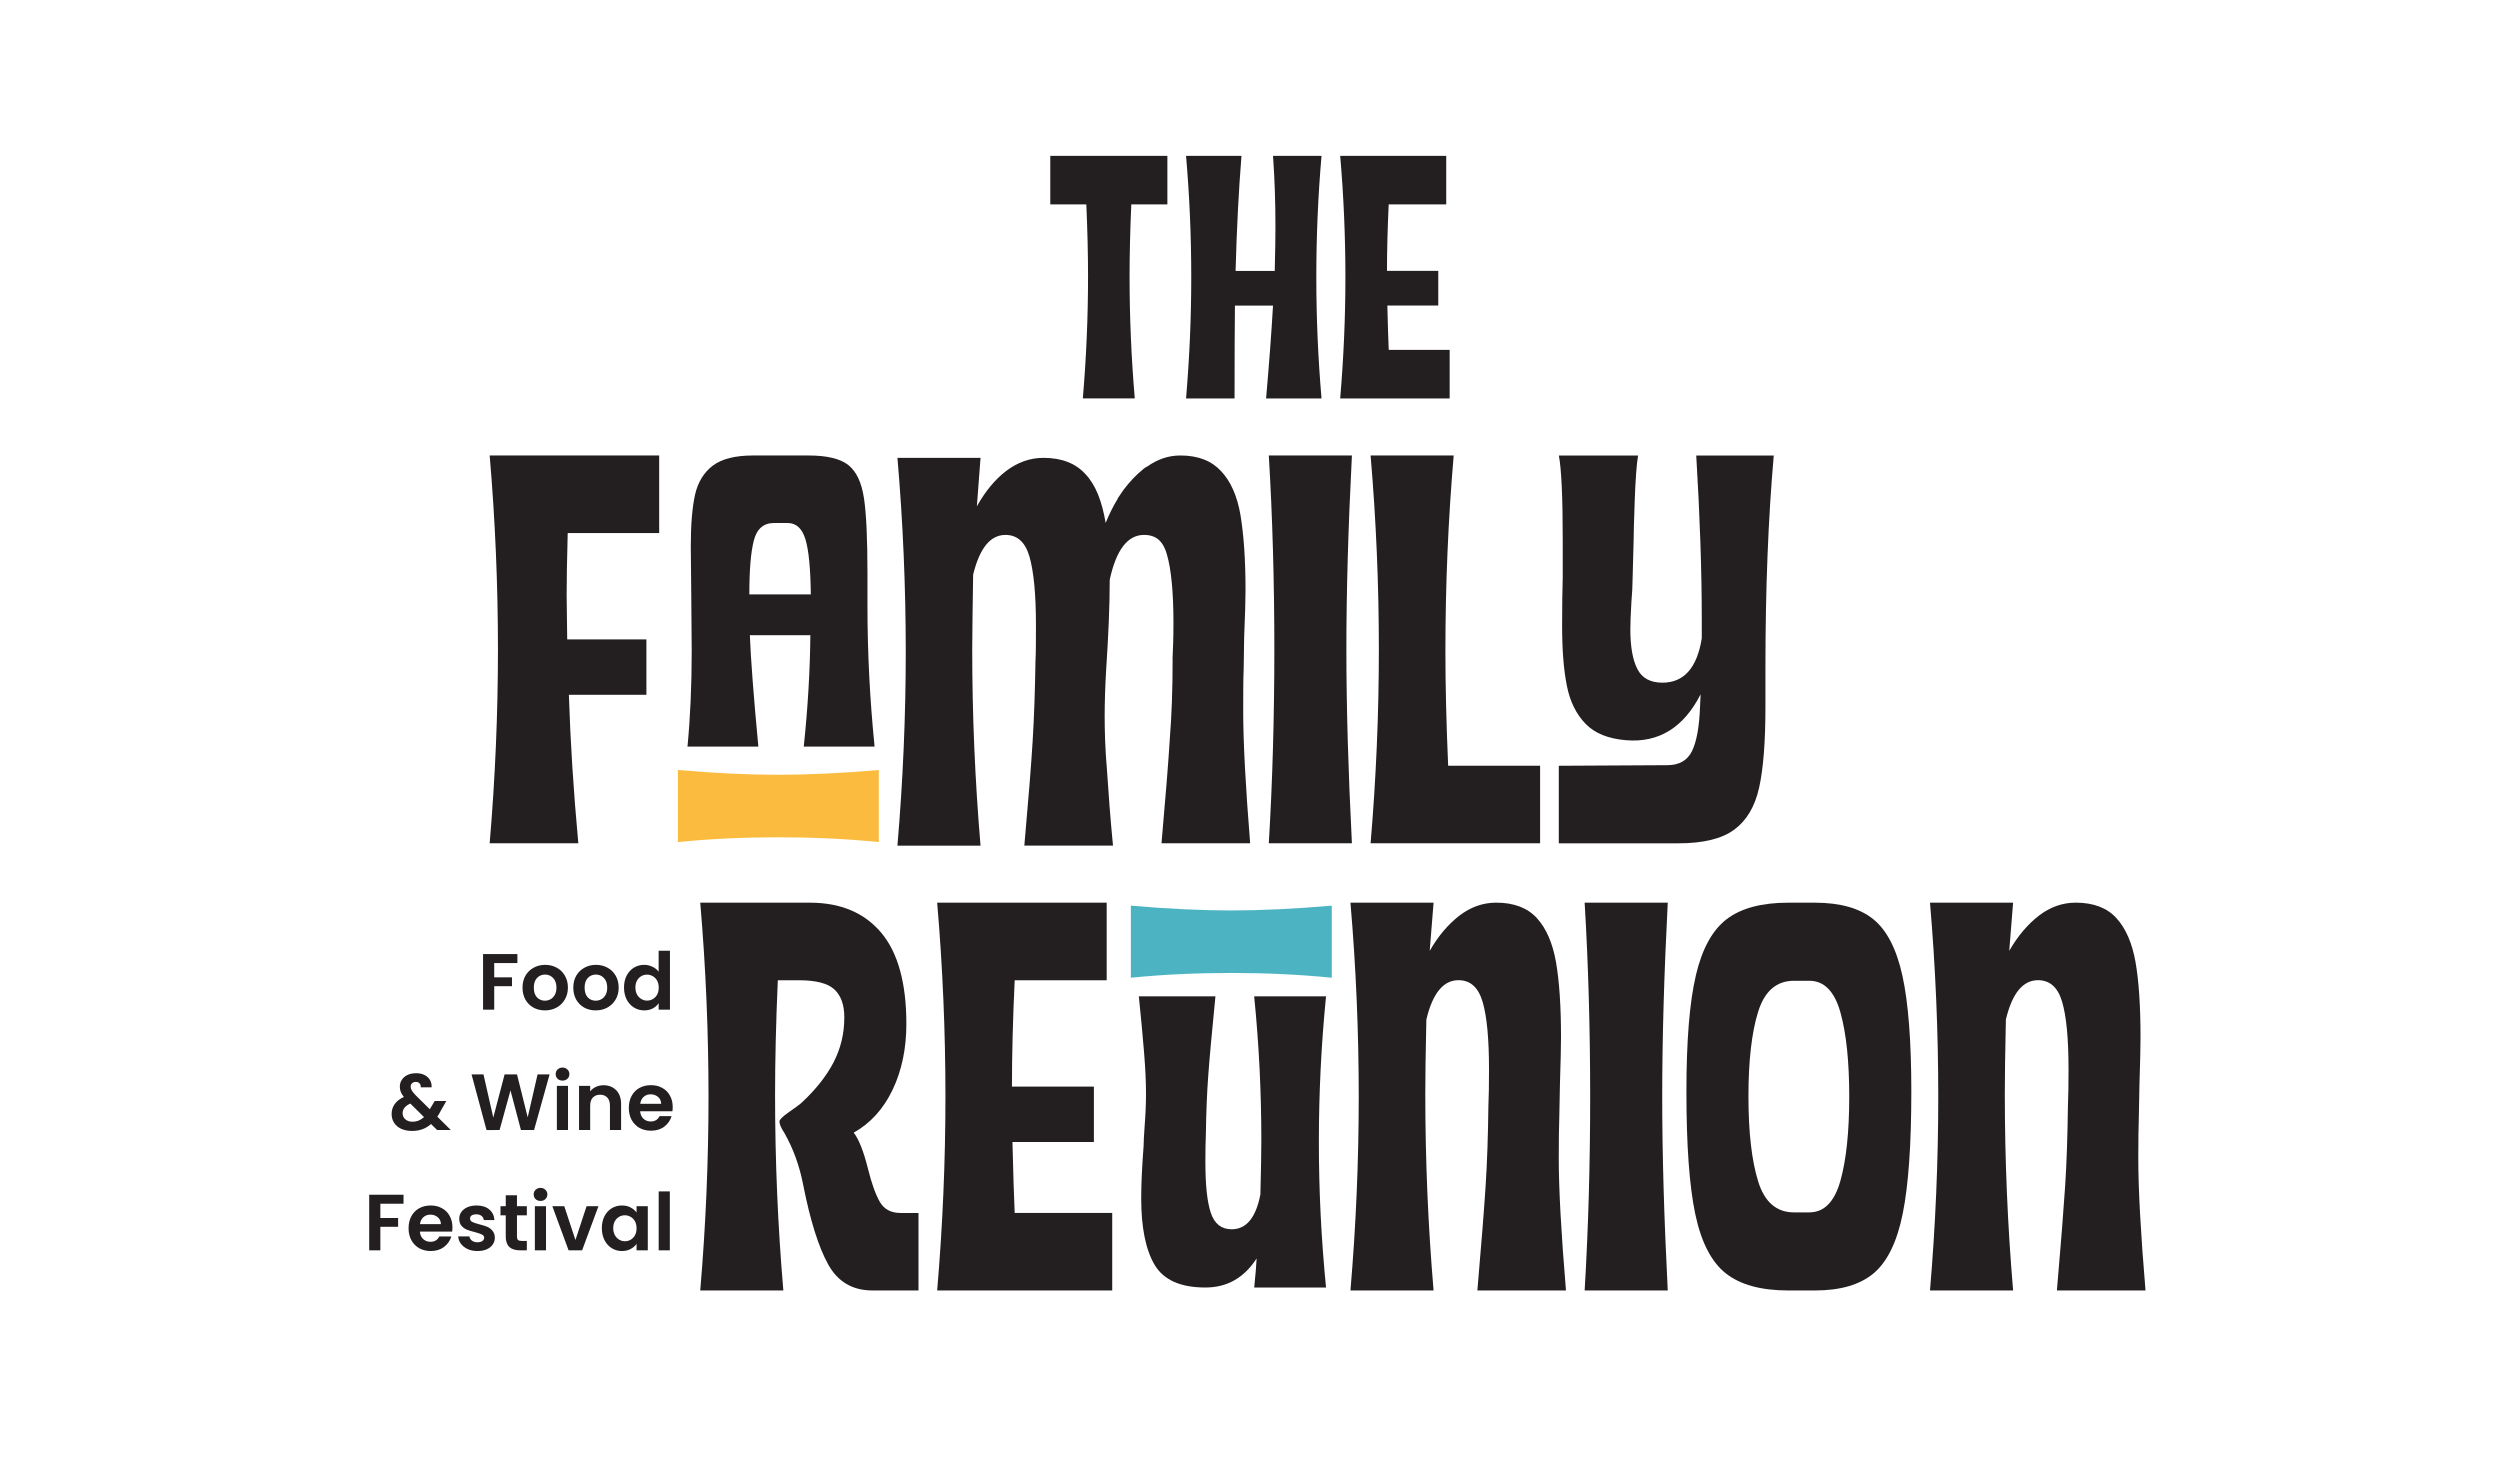 <svg width="187" height="109" viewBox="0 0 187 109" fill="none" xmlns="http://www.w3.org/2000/svg">
<path d="M87.317 15.287H84.621C84.534 17.274 84.492 19.062 84.492 20.652C84.492 23.709 84.621 26.76 84.882 29.801H80.996C81.254 26.76 81.386 23.709 81.386 20.652C81.386 19.062 81.344 17.274 81.257 15.287H78.561V11.659H87.32V15.287H87.317Z" fill="#231F20"/>
<path d="M98.85 11.659C98.589 14.668 98.461 17.688 98.461 20.732C98.461 23.776 98.589 26.76 98.85 29.804H94.704C94.926 27.265 95.1 24.948 95.222 22.857H92.373C92.356 24.395 92.345 26.712 92.345 29.804H88.717C88.974 26.764 89.106 23.741 89.106 20.732C89.106 17.722 88.978 14.668 88.717 11.659H92.863C92.655 14.216 92.509 17.086 92.422 20.265H95.351C95.385 18.815 95.403 17.726 95.403 16.999C95.403 15.117 95.344 13.336 95.222 11.659H98.85Z" fill="#231F20"/>
<path d="M108.435 26.176V29.804H100.246C100.504 26.764 100.636 23.741 100.636 20.732C100.636 17.722 100.507 14.668 100.246 11.659H108.178V15.287H103.875C103.788 17.134 103.746 18.794 103.746 20.262H107.583V22.854H103.774C103.809 24.304 103.84 25.411 103.878 26.172H108.439L108.435 26.176Z" fill="#231F20"/>
<path d="M42.465 39.872C42.409 41.914 42.385 43.462 42.385 44.513L42.427 47.828H48.351V51.972H42.552C42.663 55.45 42.896 59.155 43.258 63.076H36.627C37.041 58.213 37.247 53.381 37.247 48.573C37.247 43.765 37.041 38.877 36.627 34.07H49.307V39.872H42.468H42.465Z" fill="#231F20"/>
<path d="M60.121 55.847C60.427 52.942 60.59 50.166 60.615 47.512H56.089C56.158 49.293 56.37 52.073 56.725 55.847H51.424C51.633 53.669 51.74 51.276 51.74 48.66L51.706 44.464L51.671 40.853C51.671 39.236 51.779 37.956 51.987 37.013C52.2 36.07 52.645 35.343 53.313 34.832C53.988 34.324 54.993 34.07 56.336 34.07H60.468C61.86 34.07 62.855 34.31 63.457 34.786C64.058 35.267 64.445 36.084 64.622 37.246C64.799 38.408 64.886 40.283 64.886 42.875V45.299C64.886 48.806 65.064 52.32 65.419 55.844H60.117L60.121 55.847ZM57.891 39.121C57.115 39.121 56.614 39.556 56.388 40.422C56.162 41.288 56.05 42.635 56.05 44.461H60.649C60.625 42.506 60.493 41.125 60.242 40.325C59.995 39.525 59.554 39.121 58.917 39.121H57.891Z" fill="#231F20"/>
<path d="M50.705 57.595C53.467 57.835 55.971 57.953 58.218 57.953C60.466 57.953 62.943 57.835 65.733 57.595V62.987C63.343 62.747 60.838 62.629 58.218 62.629C55.599 62.629 53.08 62.747 50.705 62.987V57.595Z" fill="#FBBB3E"/>
<path d="M87.705 49.3C87.74 48.642 87.774 47.71 87.774 46.573C87.774 44.259 87.6 42.565 87.291 41.497C87.117 40.84 86.807 40.391 86.393 40.185C86.118 40.046 85.84 40.012 85.565 40.012C84.358 40.012 83.492 41.118 83.008 43.362C83.008 45.365 82.904 47.644 82.734 50.197C82.664 51.439 82.629 52.581 82.629 53.548C82.629 54.654 82.664 56.035 82.803 57.621C82.908 59.211 83.043 61.111 83.252 63.25H76.621C76.931 59.761 77.14 57.138 77.244 55.412C77.349 53.687 77.418 51.683 77.453 49.474C77.488 48.785 77.488 47.884 77.488 46.712C77.488 44.398 77.314 42.708 77.004 41.636C76.695 40.565 76.107 40.012 75.209 40.012C74.068 40.012 73.275 41.013 72.791 42.983C72.757 45.47 72.722 47.334 72.722 48.542C72.722 53.481 72.931 58.383 73.344 63.254H67.128C67.542 58.383 67.751 53.551 67.751 48.75C67.751 43.95 67.542 39.048 67.128 34.247H73.344L73.07 37.872C73.692 36.766 74.416 35.868 75.279 35.214C76.107 34.592 77.039 34.247 78.041 34.247C79.422 34.247 80.459 34.661 81.182 35.454C81.941 36.248 82.424 37.458 82.702 39.114C82.977 38.456 83.255 37.872 83.6 37.319V37.284C83.739 37.075 83.909 36.835 84.049 36.627C84.497 36.039 84.981 35.52 85.499 35.106L85.534 35.072C85.638 35.002 85.708 34.932 85.809 34.898C86.602 34.345 87.399 34.07 88.296 34.07C89.642 34.07 90.644 34.484 91.337 35.242C92.06 36.001 92.544 37.107 92.787 38.523C93.027 39.973 93.166 41.838 93.166 44.151C93.166 44.844 93.132 46.016 93.062 47.675L93.027 50.024C92.992 50.817 92.992 51.888 92.992 53.234C92.992 55.478 93.166 58.794 93.511 63.076H86.88C87.19 59.587 87.399 56.964 87.503 55.238C87.642 53.513 87.712 51.544 87.712 49.3H87.705Z" fill="#231F20"/>
<path d="M101.123 34.07C100.849 39.406 100.709 44.238 100.709 48.573C100.709 52.907 100.849 57.691 101.123 63.076H94.907C95.182 58.463 95.321 53.628 95.321 48.573C95.321 43.518 95.182 38.655 94.907 34.07H101.123Z" fill="#231F20"/>
<path d="M115.2 57.277V63.076H102.52C102.934 58.213 103.139 53.381 103.139 48.573C103.139 43.765 102.934 38.877 102.52 34.07H108.736C108.322 38.905 108.117 43.783 108.117 48.698C108.117 51.241 108.183 54.101 108.322 57.277H115.203H115.2Z" fill="#231F20"/>
<path d="M132.678 34.07C132.264 38.766 132.055 44.047 132.055 49.898V52.883C132.055 55.51 131.895 57.524 131.579 58.933C131.262 60.342 130.639 61.385 129.714 62.064C128.785 62.742 127.401 63.08 125.55 63.08H116.599V57.28L124.719 57.235C125.602 57.235 126.215 56.884 126.562 56.181C126.907 55.475 127.109 54.362 127.164 52.845L127.206 51.933C125.94 54.417 124.086 55.565 121.654 55.37C120.297 55.263 119.278 54.849 118.589 54.129C117.897 53.412 117.431 52.462 117.201 51.29C116.965 50.117 116.846 48.632 116.846 46.834C116.846 45.258 116.864 44.057 116.892 43.229V40.412C116.892 37.18 116.794 35.065 116.603 34.073H122.527C122.416 34.738 122.336 35.858 122.277 37.434C122.221 39.01 122.197 39.991 122.197 40.373L122.113 43.483C122.113 43.842 122.085 44.353 122.03 45.014C121.974 45.953 121.95 46.646 121.95 47.087C121.95 48.357 122.12 49.342 122.468 50.027C122.812 50.719 123.439 51.064 124.353 51.064C125.954 51.064 126.938 49.961 127.293 47.748V46.343C127.293 42.725 127.154 38.634 126.879 34.073H132.681L132.678 34.07Z" fill="#231F20"/>
<path d="M38.701 71.366V72.039H36.968V73.105H38.296V73.766H36.968V75.524H36.133V71.366H38.701ZM40.758 75.577C40.44 75.577 40.154 75.508 39.9 75.369C39.646 75.226 39.445 75.025 39.298 74.767C39.155 74.509 39.084 74.211 39.084 73.874C39.084 73.536 39.157 73.238 39.304 72.98C39.455 72.722 39.66 72.523 39.918 72.384C40.176 72.241 40.464 72.17 40.782 72.17C41.099 72.17 41.387 72.241 41.645 72.384C41.904 72.523 42.106 72.722 42.253 72.98C42.404 73.238 42.48 73.536 42.48 73.874C42.48 74.211 42.402 74.509 42.247 74.767C42.096 75.025 41.89 75.226 41.628 75.369C41.37 75.508 41.08 75.577 40.758 75.577ZM40.758 74.851C40.909 74.851 41.05 74.815 41.181 74.743C41.316 74.668 41.423 74.557 41.502 74.41C41.582 74.263 41.622 74.084 41.622 73.874C41.622 73.56 41.538 73.32 41.371 73.153C41.209 72.982 41.008 72.897 40.77 72.897C40.532 72.897 40.331 72.982 40.168 73.153C40.009 73.32 39.93 73.56 39.93 73.874C39.93 74.187 40.007 74.43 40.162 74.6C40.321 74.767 40.52 74.851 40.758 74.851ZM44.557 75.577C44.239 75.577 43.953 75.508 43.699 75.369C43.445 75.226 43.244 75.025 43.097 74.767C42.954 74.509 42.883 74.211 42.883 73.874C42.883 73.536 42.956 73.238 43.103 72.98C43.254 72.722 43.459 72.523 43.717 72.384C43.975 72.241 44.263 72.17 44.581 72.17C44.898 72.17 45.186 72.241 45.444 72.384C45.703 72.523 45.905 72.722 46.052 72.98C46.203 73.238 46.278 73.536 46.278 73.874C46.278 74.211 46.201 74.509 46.046 74.767C45.895 75.025 45.689 75.226 45.426 75.369C45.168 75.508 44.878 75.577 44.557 75.577ZM44.557 74.851C44.708 74.851 44.849 74.815 44.98 74.743C45.115 74.668 45.222 74.557 45.301 74.41C45.381 74.263 45.42 74.084 45.42 73.874C45.42 73.56 45.337 73.32 45.17 73.153C45.008 72.982 44.807 72.897 44.569 72.897C44.33 72.897 44.13 72.982 43.967 73.153C43.808 73.32 43.729 73.56 43.729 73.874C43.729 74.187 43.806 74.43 43.961 74.6C44.12 74.767 44.318 74.851 44.557 74.851ZM46.676 73.862C46.676 73.528 46.741 73.232 46.872 72.974C47.007 72.716 47.19 72.517 47.42 72.378C47.651 72.239 47.907 72.17 48.189 72.17C48.403 72.17 48.608 72.218 48.802 72.313C48.997 72.404 49.152 72.527 49.267 72.682V71.115H50.113V75.524H49.267V75.035C49.164 75.198 49.019 75.329 48.832 75.428C48.645 75.528 48.429 75.577 48.183 75.577C47.905 75.577 47.651 75.506 47.42 75.363C47.19 75.22 47.007 75.019 46.872 74.761C46.741 74.499 46.676 74.199 46.676 73.862ZM49.273 73.874C49.273 73.671 49.233 73.498 49.154 73.355C49.074 73.208 48.967 73.097 48.832 73.022C48.697 72.942 48.552 72.903 48.397 72.903C48.242 72.903 48.099 72.94 47.968 73.016C47.837 73.091 47.73 73.203 47.647 73.349C47.567 73.492 47.528 73.663 47.528 73.862C47.528 74.06 47.567 74.235 47.647 74.386C47.73 74.533 47.837 74.646 47.968 74.725C48.103 74.805 48.246 74.845 48.397 74.845C48.552 74.845 48.697 74.807 48.832 74.731C48.967 74.652 49.074 74.541 49.154 74.398C49.233 74.251 49.273 74.076 49.273 73.874ZM32.695 84.524L32.242 84.077C31.857 84.422 31.386 84.595 30.83 84.595C30.524 84.595 30.254 84.544 30.02 84.44C29.79 84.333 29.611 84.184 29.484 83.994C29.357 83.799 29.293 83.575 29.293 83.32C29.293 83.046 29.371 82.8 29.526 82.582C29.68 82.363 29.909 82.187 30.211 82.052C30.103 81.921 30.026 81.795 29.978 81.676C29.931 81.553 29.907 81.422 29.907 81.283C29.907 81.093 29.956 80.922 30.056 80.771C30.155 80.616 30.296 80.495 30.479 80.407C30.665 80.32 30.882 80.276 31.128 80.276C31.378 80.276 31.593 80.324 31.771 80.419C31.95 80.515 32.083 80.642 32.17 80.801C32.258 80.959 32.296 81.136 32.284 81.331H31.474C31.477 81.2 31.446 81.1 31.378 81.033C31.311 80.961 31.219 80.926 31.104 80.926C30.993 80.926 30.9 80.959 30.824 81.027C30.753 81.091 30.717 81.174 30.717 81.277C30.717 81.376 30.747 81.476 30.806 81.575C30.866 81.67 30.963 81.79 31.098 81.932L32.147 82.969C32.155 82.961 32.161 82.953 32.165 82.945C32.169 82.937 32.172 82.929 32.176 82.921L32.516 82.355H33.386L32.969 83.088C32.889 83.243 32.804 83.39 32.713 83.529L33.719 84.524H32.695ZM30.854 83.904C31.18 83.904 31.468 83.789 31.718 83.559L30.693 82.546C30.308 82.717 30.115 82.959 30.115 83.273C30.115 83.451 30.183 83.602 30.318 83.725C30.453 83.845 30.632 83.904 30.854 83.904ZM41.11 80.366L39.948 84.524H38.965L38.185 81.563L37.369 84.524L36.392 84.53L35.272 80.366H36.165L36.898 83.594L37.744 80.366H38.673L39.472 83.577L40.21 80.366H41.11ZM42.077 80.83C41.93 80.83 41.807 80.785 41.708 80.693C41.613 80.598 41.565 80.481 41.565 80.342C41.565 80.203 41.613 80.088 41.708 79.996C41.807 79.901 41.93 79.853 42.077 79.853C42.224 79.853 42.345 79.901 42.441 79.996C42.54 80.088 42.59 80.203 42.59 80.342C42.59 80.481 42.54 80.598 42.441 80.693C42.345 80.785 42.224 80.83 42.077 80.83ZM42.488 81.224V84.524H41.654V81.224H42.488ZM45.141 81.176C45.534 81.176 45.852 81.301 46.094 81.551C46.337 81.797 46.458 82.143 46.458 82.588V84.524H45.624V82.701C45.624 82.439 45.558 82.238 45.427 82.099C45.296 81.956 45.117 81.885 44.891 81.885C44.661 81.885 44.478 81.956 44.343 82.099C44.212 82.238 44.146 82.439 44.146 82.701V84.524H43.312V81.224H44.146V81.635C44.258 81.492 44.398 81.38 44.569 81.301C44.744 81.218 44.935 81.176 45.141 81.176ZM50.319 82.802C50.319 82.921 50.311 83.028 50.295 83.124H47.882C47.902 83.362 47.986 83.549 48.133 83.684C48.279 83.819 48.46 83.886 48.675 83.886C48.984 83.886 49.205 83.753 49.336 83.487H50.235C50.14 83.805 49.957 84.067 49.687 84.274C49.417 84.476 49.086 84.577 48.692 84.577C48.375 84.577 48.089 84.508 47.835 84.369C47.584 84.226 47.388 84.025 47.245 83.767C47.106 83.509 47.036 83.211 47.036 82.874C47.036 82.532 47.106 82.232 47.245 81.974C47.384 81.716 47.578 81.517 47.829 81.378C48.079 81.239 48.367 81.17 48.692 81.17C49.006 81.17 49.286 81.237 49.532 81.373C49.783 81.507 49.975 81.7 50.11 81.95C50.249 82.197 50.319 82.481 50.319 82.802ZM49.455 82.564C49.451 82.349 49.373 82.179 49.223 82.052C49.072 81.921 48.887 81.855 48.669 81.855C48.462 81.855 48.287 81.918 48.144 82.046C48.005 82.169 47.92 82.341 47.888 82.564H49.455ZM30.184 89.366V90.039H28.451V91.105H29.779V91.766H28.451V93.524H27.617V89.366H30.184ZM33.843 91.802C33.843 91.921 33.836 92.028 33.82 92.124H31.407C31.427 92.362 31.51 92.549 31.657 92.684C31.804 92.819 31.985 92.886 32.199 92.886C32.509 92.886 32.73 92.753 32.861 92.487H33.76C33.665 92.805 33.482 93.067 33.212 93.274C32.942 93.476 32.61 93.577 32.217 93.577C31.899 93.577 31.614 93.508 31.359 93.369C31.109 93.226 30.913 93.025 30.77 92.767C30.631 92.509 30.561 92.211 30.561 91.874C30.561 91.532 30.631 91.232 30.77 90.974C30.909 90.716 31.103 90.517 31.354 90.378C31.604 90.239 31.892 90.17 32.217 90.17C32.531 90.17 32.811 90.237 33.057 90.373C33.307 90.507 33.5 90.7 33.635 90.95C33.774 91.197 33.843 91.481 33.843 91.802ZM32.98 91.564C32.976 91.349 32.898 91.179 32.747 91.052C32.596 90.921 32.412 90.855 32.193 90.855C31.987 90.855 31.812 90.918 31.669 91.046C31.53 91.169 31.445 91.341 31.413 91.564H32.98ZM35.715 93.577C35.445 93.577 35.203 93.53 34.988 93.434C34.774 93.335 34.603 93.202 34.476 93.035C34.353 92.868 34.285 92.684 34.274 92.481H35.114C35.129 92.608 35.191 92.714 35.298 92.797C35.409 92.88 35.546 92.922 35.709 92.922C35.868 92.922 35.991 92.89 36.079 92.827C36.17 92.763 36.216 92.682 36.216 92.582C36.216 92.475 36.16 92.396 36.049 92.344C35.942 92.289 35.769 92.229 35.531 92.165C35.284 92.106 35.082 92.044 34.923 91.981C34.768 91.917 34.633 91.82 34.518 91.689C34.407 91.558 34.351 91.381 34.351 91.159C34.351 90.976 34.403 90.809 34.506 90.658C34.613 90.507 34.764 90.388 34.959 90.301C35.157 90.214 35.389 90.17 35.656 90.17C36.049 90.17 36.362 90.269 36.597 90.468C36.831 90.662 36.96 90.927 36.984 91.26H36.186C36.174 91.129 36.118 91.026 36.019 90.95C35.924 90.871 35.795 90.831 35.632 90.831C35.481 90.831 35.364 90.859 35.28 90.915C35.201 90.97 35.161 91.048 35.161 91.147C35.161 91.258 35.217 91.344 35.328 91.403C35.439 91.459 35.612 91.516 35.846 91.576C36.084 91.635 36.281 91.697 36.436 91.76C36.591 91.824 36.724 91.923 36.835 92.058C36.95 92.189 37.01 92.364 37.014 92.582C37.014 92.773 36.96 92.944 36.853 93.095C36.75 93.246 36.599 93.365 36.4 93.452C36.206 93.536 35.977 93.577 35.715 93.577ZM38.669 90.909V92.505C38.669 92.616 38.695 92.698 38.747 92.749C38.803 92.797 38.894 92.821 39.021 92.821H39.408V93.524H38.884C38.181 93.524 37.83 93.182 37.83 92.499V90.909H37.436V90.224H37.83V89.407H38.669V90.224H39.408V90.909H38.669ZM40.431 89.83C40.284 89.83 40.161 89.785 40.062 89.693C39.966 89.598 39.919 89.481 39.919 89.342C39.919 89.203 39.966 89.088 40.062 88.996C40.161 88.901 40.284 88.853 40.431 88.853C40.578 88.853 40.699 88.901 40.794 88.996C40.894 89.088 40.943 89.203 40.943 89.342C40.943 89.481 40.894 89.598 40.794 89.693C40.699 89.785 40.578 89.83 40.431 89.83ZM40.842 90.224V93.524H40.008V90.224H40.842ZM43.042 92.755L43.876 90.224H44.764L43.542 93.524H42.53L41.315 90.224H42.208L43.042 92.755ZM45.018 91.862C45.018 91.528 45.083 91.232 45.214 90.974C45.349 90.716 45.53 90.517 45.756 90.378C45.987 90.239 46.243 90.17 46.525 90.17C46.771 90.17 46.986 90.22 47.168 90.319C47.355 90.418 47.504 90.543 47.615 90.694V90.224H48.455V93.524H47.615V93.041C47.508 93.196 47.359 93.325 47.168 93.428C46.981 93.528 46.765 93.577 46.519 93.577C46.241 93.577 45.987 93.506 45.756 93.363C45.53 93.22 45.349 93.019 45.214 92.761C45.083 92.499 45.018 92.199 45.018 91.862ZM47.615 91.874C47.615 91.671 47.575 91.498 47.496 91.355C47.416 91.208 47.309 91.097 47.174 91.022C47.039 90.942 46.894 90.903 46.739 90.903C46.584 90.903 46.441 90.94 46.31 91.016C46.179 91.091 46.072 91.203 45.989 91.349C45.909 91.492 45.87 91.663 45.87 91.862C45.87 92.06 45.909 92.235 45.989 92.386C46.072 92.533 46.179 92.646 46.31 92.725C46.445 92.805 46.588 92.845 46.739 92.845C46.894 92.845 47.039 92.807 47.174 92.731C47.309 92.652 47.416 92.541 47.496 92.398C47.575 92.251 47.615 92.076 47.615 91.874ZM50.103 89.115V93.524H49.27V89.115H50.103Z" fill="#231F20"/>
<path d="M68.704 90.728V96.527H65.263C63.774 96.527 62.668 95.88 61.948 94.579C61.231 93.285 60.609 91.309 60.084 88.654C59.809 87.218 59.339 85.92 58.678 84.758C58.428 84.372 58.302 84.083 58.302 83.888C58.302 83.749 58.532 83.523 58.988 83.203C59.443 82.886 59.753 82.66 59.92 82.521C60.998 81.526 61.805 80.51 62.345 79.474C62.884 78.437 63.155 77.317 63.155 76.099C63.155 75.164 62.905 74.464 62.407 74.005C61.91 73.549 61.03 73.323 59.757 73.323H58.181C58.041 76.499 57.975 79.359 57.975 81.898C57.975 86.818 58.181 91.695 58.594 96.527H52.378C52.792 91.663 52.997 86.832 52.997 82.024C52.997 77.216 52.792 72.328 52.378 67.521H60.584C62.877 67.521 64.651 68.269 65.91 69.761C67.166 71.25 67.796 73.532 67.796 76.597C67.796 78.448 67.448 80.093 66.759 81.53C66.067 82.966 65.1 84.028 63.858 84.72C64.244 85.217 64.602 86.129 64.933 87.454C65.208 88.56 65.507 89.381 65.823 89.921C66.14 90.46 66.658 90.731 67.378 90.731H68.704V90.728Z" fill="#231F20"/>
<path d="M83.194 90.728V96.527H70.1C70.514 91.663 70.719 86.832 70.719 82.024C70.719 77.216 70.514 72.328 70.1 67.521H82.78V73.323H75.899C75.76 76.277 75.694 78.931 75.694 81.279H81.823V85.423H75.732C75.788 87.743 75.843 89.51 75.899 90.728H83.194Z" fill="#231F20"/>
<path d="M99.187 74.528C98.829 78.139 98.651 81.764 98.651 85.417C98.651 89.07 98.829 92.653 99.187 96.306H93.816C93.913 95.37 93.969 94.646 93.997 94.128C93.064 95.579 91.788 96.306 90.163 96.306C88.302 96.306 87.036 95.742 86.364 94.608C85.696 93.478 85.362 91.815 85.362 89.616C85.362 88.558 85.425 87.25 85.543 85.699C85.543 85.407 85.568 84.951 85.613 84.328C85.686 83.392 85.721 82.558 85.721 81.809C85.721 80.961 85.676 79.938 85.578 78.745C85.481 77.552 85.352 76.146 85.185 74.528H90.915C90.654 77.162 90.473 79.127 90.379 80.425C90.281 81.723 90.222 83.208 90.198 84.888C90.174 85.386 90.163 86.071 90.163 86.941C90.163 88.663 90.299 89.929 90.574 90.736C90.848 91.547 91.367 91.95 92.132 91.95C93.228 91.95 93.945 91.081 94.278 89.334C94.324 87.511 94.348 86.162 94.348 85.292C94.348 81.684 94.171 78.094 93.812 74.528H99.183H99.187Z" fill="#231F20"/>
<path d="M84.588 67.743C87.351 67.983 89.855 68.102 92.103 68.102C94.35 68.102 96.827 67.983 99.617 67.743V73.135C97.227 72.895 94.722 72.777 92.103 72.777C89.483 72.777 86.965 72.895 84.588 73.135V67.743Z" fill="#4CB3C2"/>
<path d="M110.508 96.522C110.811 93.015 111.016 90.395 111.127 88.667C111.238 86.945 111.305 84.962 111.332 82.721C111.364 82.057 111.378 81.145 111.378 79.987C111.378 77.694 111.218 76.007 110.897 74.932C110.581 73.854 109.979 73.318 109.095 73.318C107.961 73.318 107.161 74.299 106.692 76.258C106.636 78.742 106.612 80.596 106.612 81.813C106.612 86.729 106.817 91.634 107.231 96.525H101.014C101.428 91.662 101.634 86.83 101.634 82.022C101.634 77.214 101.428 72.327 101.014 67.519H107.231L106.942 71.123C107.575 70.02 108.316 69.144 109.158 68.493C110 67.846 110.922 67.519 111.917 67.519C113.242 67.519 114.258 67.905 114.961 68.677C115.667 69.453 116.14 70.552 116.39 71.972C116.637 73.395 116.763 75.266 116.763 77.587C116.763 78.279 116.735 79.451 116.683 81.111L116.637 83.473C116.61 84.249 116.596 85.309 116.596 86.663C116.596 88.927 116.773 92.218 117.135 96.529H110.504L110.508 96.522Z" fill="#231F20"/>
<path d="M124.748 67.521C124.473 72.857 124.334 77.689 124.334 82.024C124.334 86.358 124.473 91.142 124.748 96.527H118.531C118.806 91.914 118.945 87.079 118.945 82.024C118.945 76.969 118.806 72.106 118.531 67.521H124.748Z" fill="#231F20"/>
<path d="M126.846 72.972C127.316 70.968 128.088 69.563 129.167 68.745C130.242 67.928 131.776 67.521 133.766 67.521H135.755C137.634 67.521 139.085 67.928 140.107 68.745C141.13 69.563 141.861 70.979 142.302 72.989C142.744 75.007 142.967 77.894 142.967 81.651C142.967 85.628 142.751 88.672 142.323 90.787C141.895 92.902 141.168 94.384 140.149 95.243C139.126 96.099 137.665 96.527 135.759 96.527H133.769C131.724 96.527 130.165 96.099 129.083 95.243C128.008 94.387 127.247 92.909 126.805 90.808C126.363 88.71 126.144 85.659 126.144 81.651C126.144 77.863 126.377 74.972 126.85 72.968L126.846 72.972ZM131.508 88.366C131.991 89.914 132.882 90.686 134.183 90.686H135.342C136.444 90.686 137.22 89.9 137.662 88.324C138.104 86.748 138.323 84.65 138.323 82.024C138.323 79.397 138.104 77.3 137.662 75.724C137.22 74.148 136.444 73.362 135.342 73.362H134.183C132.882 73.362 131.991 74.134 131.508 75.682C131.024 77.23 130.784 79.345 130.784 82.02C130.784 84.695 131.028 86.814 131.508 88.359V88.366Z" fill="#231F20"/>
<path d="M153.857 96.522C154.159 93.015 154.364 90.395 154.476 88.667C154.587 86.945 154.653 84.962 154.681 82.721C154.712 82.057 154.726 81.145 154.726 79.987C154.726 77.694 154.566 76.007 154.246 74.932C153.93 73.854 153.328 73.318 152.444 73.318C151.31 73.318 150.51 74.299 150.04 76.258C149.985 78.742 149.96 80.596 149.96 81.813C149.96 86.729 150.166 91.634 150.58 96.525H144.363C144.777 91.662 144.982 86.83 144.982 82.022C144.982 77.214 144.777 72.327 144.363 67.519H150.58L150.291 71.123C150.924 70.02 151.665 69.144 152.507 68.493C153.349 67.846 154.271 67.519 155.265 67.519C156.591 67.519 157.607 67.905 158.309 68.677C159.016 69.453 159.489 70.552 159.739 71.972C159.986 73.395 160.111 75.266 160.111 77.587C160.111 78.279 160.084 79.451 160.031 81.111L159.986 83.473C159.958 84.249 159.944 85.309 159.944 86.663C159.944 88.927 160.122 92.218 160.484 96.529H153.853L153.857 96.522Z" fill="#231F20"/>
</svg>
